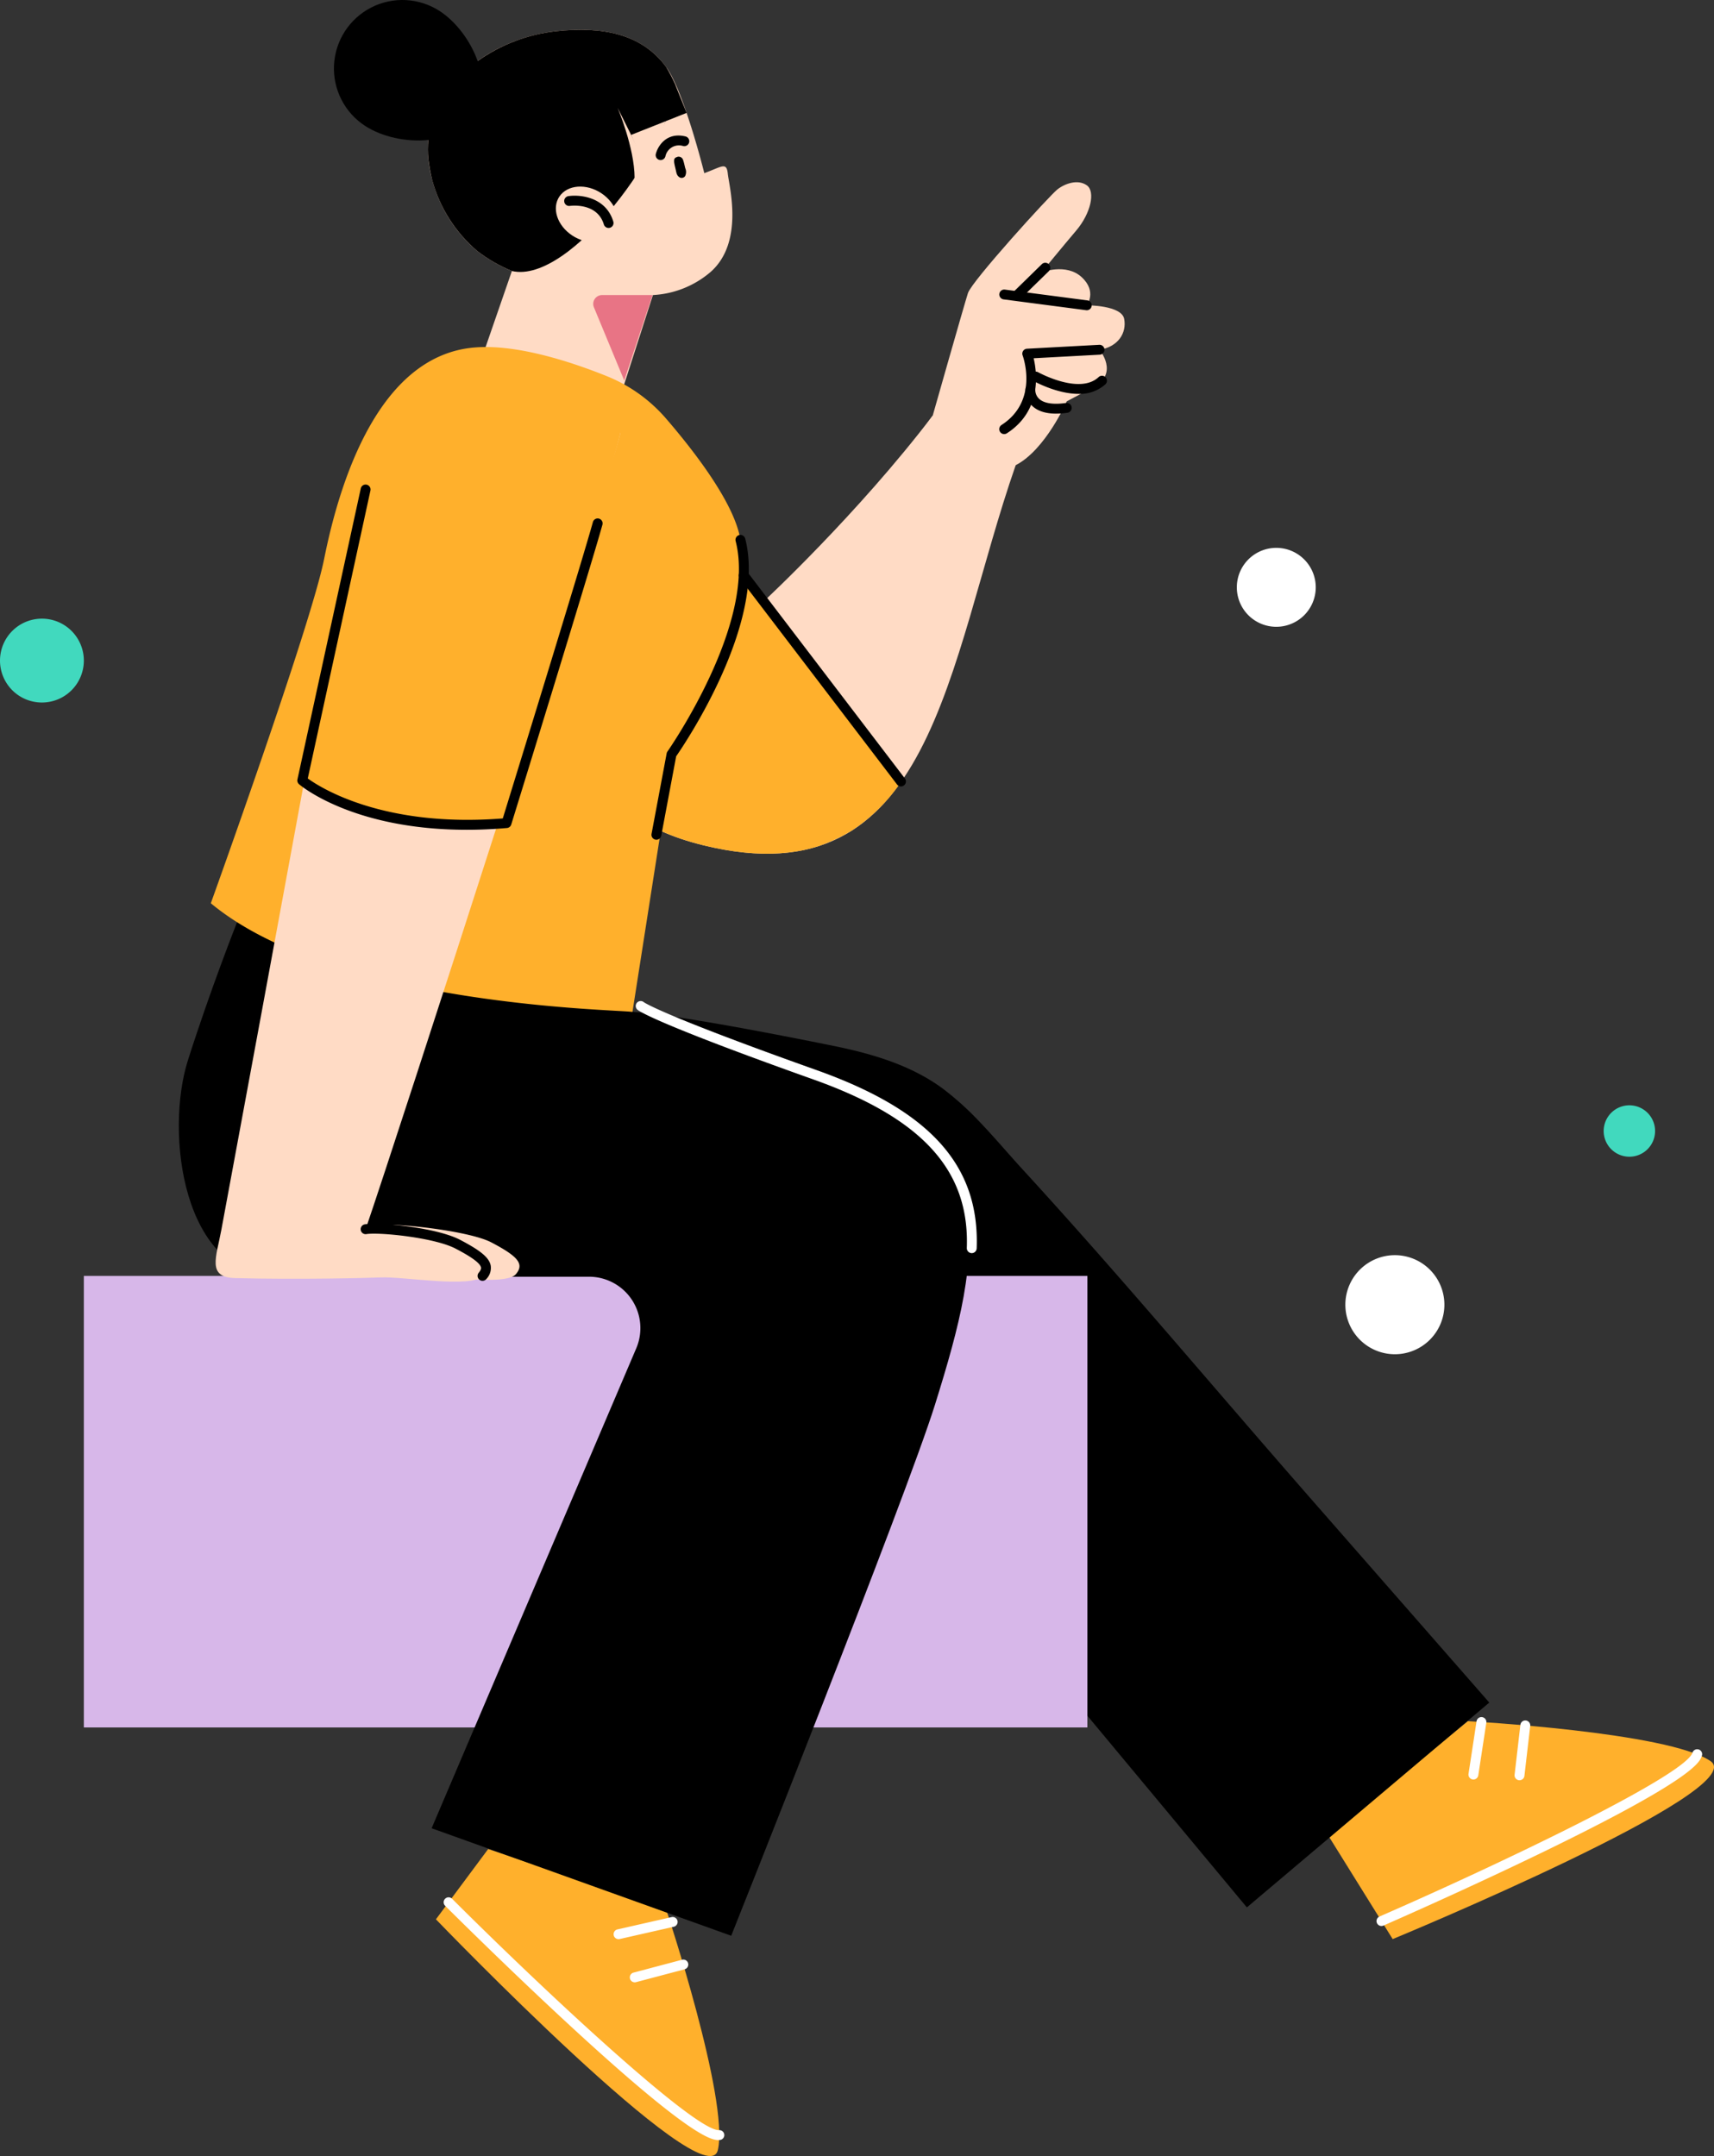 <svg xmlns="http://www.w3.org/2000/svg" xmlns:xlink="http://www.w3.org/1999/xlink" id="Student" width="550.365" height="692.143" viewBox="0 0 550.365 692.143"><rect x="0" y="0" width="550.365" height="692.143" fill="#333333" stroke="none"/><defs><clipPath id="clip-path"><rect id="Rectangle_38" data-name="Rectangle 38" width="322.23" height="144.964" fill="none"></rect></clipPath><clipPath id="clip-path-2"><path id="Path_77" data-name="Path 77" d="M405.872,145.289c-24.068,31.6-54.178,59.551-54.178,59.551-17.023-22.029-26.268-60.8-54.828-72.863l-50.487,20.937c41.266,93.217,44.808,120.214,85.811,130.3,73.911,18.18,78.159-58.39,100.322-122l-26.64-15.92Z" transform="translate(-246.379 -131.977)" fill="none"></path></clipPath><clipPath id="clip-path-3"><path id="Path_83" data-name="Path 83" d="M281.705,325.08s-8.455,21.264-15.857,44.527-1.763,69.483,28.9,69.483H394.63a16.5,16.5,0,0,1,15.18,22.977L344.1,616.146l96.2,34.516s56.11-140.7,65.4-170.4c15.867-50.725,22.384-84.461-38.136-106.007-51.946-18.494-58.579-20.155-58.579-20.155L281.7,325.08Z" transform="translate(-262.929 -325.08)" fill="none"></path></clipPath><clipPath id="clip-path-4"><path id="Path_88" data-name="Path 88" d="M473.2,21.5c-7.98-10.86-20.851-13.023-35.238-11.485A53.551,53.551,0,0,0,412.679,19.6c-2.333-6.541-6.968-12.68-12.25-16.089A21.98,21.98,0,0,0,376.59,40.45c5.421,3.5,13.182,5.2,20.252,4.493a31.235,31.235,0,0,0,0,6.078,60.3,60.3,0,0,0,1.237,6.775,45.6,45.6,0,0,0,14.478,22.8,48.33,48.33,0,0,0,11.119,6.406c18.792,4.425,51.463-40.665,52.42-59.946A48.761,48.761,0,0,0,473.2,21.5Z" transform="translate(-366.528 -0.001)" fill="none"></path></clipPath><clipPath id="clip-path-5"><path id="Path_110" data-name="Path 110" d="M433.975,408.349c10.28-29.9,77.258-237.354,81.833-255.615l-83.622,28.26s-10.979,45.678-17.017,78.6c-7.926,43.207-21.6,117.048-27.511,148.92-1.661,8.959-4.681,15.283,4.428,15.524,20.091.529,42.5-.032,46.876-.22,7.173-.309,29.2,3.551,32.552-.485,2.686-3.237.705-5.64-7.917-10.159-7.186-3.767-25.327-5.53-29.622-4.821Z" transform="translate(-385.817 -152.734)" fill="none"></path></clipPath></defs><path id="Path_69" data-name="Path 69" d="M20.787,398.141a8.252,8.252,0,1,0,8.252-8.253A8.253,8.253,0,0,0,20.787,398.141Z" transform="translate(494.155 -35.052)" fill="#41d9be"></path><path id="Path_70" data-name="Path 70" d="M95.133,458.652a15.9,15.9,0,1,0,15.9-15.9A15.9,15.9,0,0,0,95.133,458.652Z" transform="translate(336.86 -39.805)" fill="#fff"></path><g id="Group_47" data-name="Group 47" transform="translate(26.922 0)"><g id="Group_39" data-name="Group 39" transform="translate(399.635 551.231)"><path id="Path_71" data-name="Path 71" d="M44.768,607.129s64.2,3.467,77.912,12.814S20.631,677.088,20.631,677.088L0,643.932l44.768-36.8Z" transform="translate(0 -605.812)" fill="#ffb02c"></path><path id="Path_72" data-name="Path 72" d="M5.777,673.778a1.587,1.587,0,0,1-.634-3.041c37.552-16.375,98.045-45.135,100.507-52.6a1.586,1.586,0,1,1,3.012.994c-.673,2.04-2.462,7.462-52.857,31.8-24.637,11.9-49.15,22.6-49.395,22.709a1.58,1.58,0,0,1-.633.133Z" transform="translate(11.253 -606.704)" fill="#fff"></path><path id="Path_73" data-name="Path 73" d="M81.9,625.725a1.685,1.685,0,0,1-.242-.018,1.587,1.587,0,0,1-1.329-1.807l2.577-16.87a1.586,1.586,0,1,1,3.136.479l-2.577,16.87a1.587,1.587,0,0,1-1.566,1.347Z" transform="translate(-35.344 -605.682)" fill="#fff"></path><path id="Path_74" data-name="Path 74" d="M66.422,626.071a1.617,1.617,0,0,1-.186-.011,1.587,1.587,0,0,1-1.392-1.759l1.865-16.021a1.586,1.586,0,1,1,3.151.367L68,624.668a1.587,1.587,0,0,1-1.574,1.4Z" transform="translate(-5.067 -605.789)" fill="#fff"></path></g><path id="Path_75" data-name="Path 75" d="M190.5,391.976a94.933,94.933,0,0,0-11.3-10.2c-10.294-7.727-23.107-11.44-35.564-13.963-54.043-10.943-64.349-10.852-64.349-10.852l1.339,85.375a16.5,16.5,0,0,1,18.285,20.594,359.366,359.366,0,0,0,44.909,13.307c-1.022,4-1.225,6.929-.31,8.321L276.563,644.422l77.843-65.757-57.737-65.948c-30.646-35-60.573-70.825-92.022-105.108-4.729-5.156-9.271-10.572-14.147-15.634Z" transform="translate(96.882 -32.092)"></path><g id="Group_40" data-name="Group 40" transform="translate(0 409.602)" clip-path="url(#clip-path)"><rect id="Rectangle_37" data-name="Rectangle 37" width="322.52" height="144.964" transform="translate(-0.001 0)" fill="#d7b7e9"></rect></g><g id="Group_41" data-name="Group 41" transform="translate(113.081 120.112)" clip-path="url(#clip-path-2)"><path id="Path_76" data-name="Path 76" d="M405.872,145.289c-24.068,31.6-54.178,59.551-54.178,59.551-17.023-22.029-26.268-60.8-54.828-72.863l-50.487,20.937c41.266,93.217,44.808,120.214,85.811,130.3,73.911,18.18,78.159-58.39,100.322-122l-26.64-15.92Z" transform="translate(-246.379 -131.977)" fill="#ffdbc5"></path></g><g id="Group_42" data-name="Group 42" transform="translate(113.054 593.581)"><path id="Path_78" data-name="Path 78" d="M424.9,671.639s20.272,61.013,16.594,77.2-90.533-74.049-90.533-74.049l16.784-22.57L424.9,671.638Z" transform="translate(-350.962 -652.216)" fill="#ffb02c"></path><path id="Path_79" data-name="Path 79" d="M437.359,747.188c-2.536,0-9.924-1.9-48.5-37.563-20.092-18.572-39.024-37.466-39.213-37.655a1.586,1.586,0,1,1,2.242-2.244c28.984,28.952,77.925,74.69,85.736,74.28a1.586,1.586,0,0,1,.178,3.167c-.132.007-.277.015-.442.015Z" transform="translate(-346.699 -653.748)" fill="#fff"></path><path id="Path_80" data-name="Path 80" d="M367.24,683.318a1.586,1.586,0,0,1-.349-3.133l17.377-3.943a1.586,1.586,0,0,1,.7,3.094l-17.377,3.943a1.621,1.621,0,0,1-.352.039Z" transform="translate(-308.599 -654.372)" fill="#fff"></path><path id="Path_81" data-name="Path 81" d="M363.5,698.528a1.586,1.586,0,0,1-.4-3.12l15.591-4.129a1.586,1.586,0,1,1,.813,3.066L363.9,698.474a1.573,1.573,0,0,1-.407.054Z" transform="translate(-299.658 -655.723)" fill="#fff"></path></g><g id="Group_43" data-name="Group 43" transform="translate(30.5 295.855)" clip-path="url(#clip-path-3)"><path id="Path_82" data-name="Path 82" d="M281.705,325.08s-8.455,21.264-15.857,44.527-1.763,69.483,28.9,69.483H394.63a16.5,16.5,0,0,1,15.18,22.977L344.1,616.146l96.2,34.516s56.11-140.7,65.4-170.4c15.867-50.725,22.384-84.461-38.136-106.007-51.946-18.494-58.579-20.155-58.579-20.155L281.7,325.08Z" transform="translate(-262.929 -325.08)"></path></g><path id="Path_84" data-name="Path 84" d="M388.164,92.89l-13.939,40.292,45.656,9.371,12.845-39.882Z" transform="translate(-249.865 -8.351)" fill="#ffdbc5"></path><path id="Path_85" data-name="Path 85" d="M435.115,56.532c-.336-1.387-6.722-26.563-12.248-34.084-7.98-10.859-20.851-13.023-35.238-11.485-22.191,2.371-43.474,19.153-41.1,41.344a45.244,45.244,0,0,0,15.69,29.239,48.364,48.364,0,0,0,11.119,6.406c1.4.562,8.921,7.356,13.127,8.69a21.628,21.628,0,0,0,7.216,1.223c8.315.248,24.894-1.317,24.817-2.193a30.9,30.9,0,0,0,18.638-7.416c10.856-9.575,5.932-27.578,5.532-31.489-.4-3.951-1.847-2.322-7.548-.234Z" transform="translate(-235.888 -0.946)" fill="#ffdbc5"></path><path id="Path_86" data-name="Path 86" d="M366.239,58.967c-.216-.864-.384-1.756-.684-2.6a1.493,1.493,0,0,0-1.766-1.067,1.378,1.378,0,0,0-.319.137,1.02,1.02,0,0,0-.8,1c0,.035.013.071.015.106a1.871,1.871,0,0,0-.014.44c.106.883.354,1.757.547,2.626.209.941.3,1.71,1.188,2.287a1.344,1.344,0,0,0,1.786-.383,2.953,2.953,0,0,0,.047-2.551Z" transform="translate(-173.129 -4.97)"></path><g id="Group_44" data-name="Group 44" transform="translate(80.302)" clip-path="url(#clip-path-4)"><path id="Path_87" data-name="Path 87" d="M473.2,21.5c-7.98-10.86-20.851-13.023-35.238-11.485A53.551,53.551,0,0,0,412.679,19.6c-2.333-6.541-6.968-12.68-12.25-16.089A21.98,21.98,0,0,0,376.59,40.45c5.421,3.5,13.182,5.2,20.252,4.493a31.235,31.235,0,0,0,0,6.078,60.3,60.3,0,0,0,1.237,6.775,45.6,45.6,0,0,0,14.478,22.8,48.33,48.33,0,0,0,11.119,6.406c18.792,4.425,51.463-40.665,52.42-59.946A48.761,48.761,0,0,0,473.2,21.5Z" transform="translate(-366.528 -0.001)"></path></g><path id="Path_89" data-name="Path 89" d="M363.107,55.687a1.585,1.585,0,0,1-1.537-1.971c.657-2.592,3.5-7.1,9.55-5.613a1.586,1.586,0,0,1-.757,3.08,4.45,4.45,0,0,0-5.72,3.322,1.593,1.593,0,0,1-1.535,1.182Z" transform="translate(-177.905 -4.299)"></path><path id="Path_90" data-name="Path 90" d="M379.676,190.523c5.272-26.478,17.962-64.545,47.215-67.858,13.829-1.566,32.056,4.463,43.587,9.106A49.616,49.616,0,0,1,489.5,145.4c8.79,10.185,22.019,27.151,23.857,38.911,2.284,14.606-19.673,55.765-19.673,55.765l-14.991,95.8c-3.075-.777-95.245-1.556-135.387-34.9,0,0,32.128-89.172,36.367-110.461Z" transform="translate(-302.531 -11.005)" fill="#ffb02c"></path><g id="Group_45" data-name="Group 45" transform="translate(151.565 59.901)"><path id="Path_91" data-name="Path 91" d="M404.965,81.143c-3.056,3.407-9.218,3.295-13.763-.252s-5.75-9.183-2.694-12.589,9.217-3.294,13.762.252,5.751,9.183,2.694,12.589Z" transform="translate(-386.82 -65.819)" fill="#ffdbc5"></path><path id="Path_92" data-name="Path 92" d="M402.521,79.389A1.587,1.587,0,0,1,401,78.26c-2.134-7.09-10.573-6-10.93-5.951a1.586,1.586,0,0,1-.449-3.14c3.961-.572,12.076.4,14.417,8.177a1.589,1.589,0,0,1-1.52,2.044Z" transform="translate(-385.591 -66.108)"></path></g><path id="Path_93" data-name="Path 93" d="M376.344,38.048s5.416,12.737,5.448,22.495,4.085-3.408,4.085-3.408l-9.533-19.086Z" transform="translate(-204.945 -3.421)" fill="#ffdbc5"></path><path id="Path_94" data-name="Path 94" d="M364.691,45.979l17.81-7.061-3.678-9.187-16.336,3.477Z" transform="translate(-188.957 -2.673)"></path><path id="Path_95" data-name="Path 95" d="M380.964,42.771l-11.051,4.38,5.525,12.514Z" transform="translate(-194.179 -3.846)" fill="#ffdbc5"></path><path id="Path_96" data-name="Path 96" d="M372.575,283.213c14.991,3.687,27.116,3.476,37.107.266l.113-.037c.076-.025.15-.055.226-.079a55.858,55.858,0,0,0,10.416-4.954A56.77,56.77,0,0,0,436.142,262.8c-.5-.508-.961-.982-.958-.986l-43.1-56.971c-.714-.923-1.409-1.886-2.1-2.864q-.257-.366-.512-.735c-1.359-1.975-2.675-4.048-3.961-6.2-.16-.268-.321-.538-.481-.809-1.281-2.173-2.538-4.417-3.781-6.71-.157-.29-.316-.582-.472-.874-1.283-2.384-2.559-4.811-3.842-7.26q-1.07-2.045-2.152-4.1-1.4-2.654-2.83-5.3-.745-1.373-1.505-2.738-.818-1.47-1.658-2.923c-.177-.308-.358-.613-.537-.918q-.609-1.042-1.229-2.072-.311-.517-.627-1.032-.624-1.017-1.262-2.019c-.195-.307-.388-.615-.585-.919-.619-.956-1.246-1.9-1.887-2.837-.506-.735-1.014-1.447-1.526-2.153-.155-.213-.312-.423-.468-.635q-.576-.781-1.167-1.546c-.162-.21-.322-.42-.486-.628-.538-.684-1.082-1.363-1.639-2.026s-1.134-1.322-1.707-1.959c-.171-.19-.345-.377-.517-.564q-.647-.7-1.311-1.384c-.178-.183-.356-.368-.536-.549q-1.814-1.82-3.76-3.467c-.191-.161-.385-.319-.578-.477q-.73-.6-1.482-1.171c-.2-.153-.4-.307-.6-.456a48.7,48.7,0,0,0-4.25-2.814c-.217-.128-.439-.251-.659-.376q-.826-.468-1.675-.9c-.228-.117-.453-.235-.683-.348-.775-.381-1.559-.749-2.364-1.088L323.6,137.638l-20.232,8.39-16.6,6.885c41.266,93.217,44.808,120.213,85.811,130.3Z" transform="translate(-173.683 -11.865)" fill="#ffb02c"></path><path id="Path_97" data-name="Path 97" d="M342.118,286.541a1.632,1.632,0,0,1-.295-.027,1.585,1.585,0,0,1-1.266-1.851l4.848-25.82a1.583,1.583,0,0,1,.262-.621c.288-.409,28.7-41.151,21.893-67.555a1.586,1.586,0,1,1,3.072-.792c6.938,26.928-19.373,65.852-22.173,69.888l-4.785,25.485a1.587,1.587,0,0,1-1.557,1.294Z" transform="translate(-158.267 -16.963)"></path><path id="Path_98" data-name="Path 98" d="M393.544,104.082h-16.2a2.84,2.84,0,0,0-2.624,3.927l9.743,23.511,9.076-27.437Z" transform="translate(-210.938 -9.358)" fill="#e87485"></path><path id="Path_99" data-name="Path 99" d="M337.193,270.558a1.583,1.583,0,0,1-1.262-.624l-50.5-66.191a1.586,1.586,0,0,1,2.522-1.925l50.5,66.19a1.586,1.586,0,0,1-1.26,2.548Z" transform="translate(-74.81 -18.088)"></path><path id="Path_100" data-name="Path 100" d="M475.585,437.69c-7.186-3.767-30.79-6.234-35.085-5.526-2.3.137-1.676,4.292-5.281,6.322a57.422,57.422,0,0,0-13.771,10.231c15.467.209,25.757-.222,29.5-.383,7.173-.309,29.2,3.551,32.552-.485,2.686-3.237.7-5.64-7.917-10.159Z" transform="translate(-344.735 -38.841)" fill="#ffdbc5"></path><path id="Path_101" data-name="Path 101" d="M367.989,434.038a1.6,1.6,0,0,1-1.586-1.644c.91-24.97-14.3-41.663-49.306-54.127-50.774-18.076-56.039-22-56.472-22.388a1.586,1.586,0,0,1,2.06-2.411c.331.241,6.35,4.321,55.475,21.811,36.525,13,52.382,30.654,51.412,57.231a1.586,1.586,0,0,1-1.585,1.528Z" transform="translate(-82.884 -31.745)" fill="#fff"></path><path id="Path_102" data-name="Path 102" d="M214.878,139.2s10.082-35.5,11.316-39.34,26.255-31.358,28.727-33.281,6.558-3.32,9.42-1.321S265.6,74.306,261,79.736s-11.218,13.5-11.218,13.5,7.91-3.124,12.933,1.526,1.626,9.03,1.626,9.03,11.179-.055,12.019,4.368-1.861,8.961-7.942,9.9c0,0,6.468,7.595-2.018,12.077l-8.486,4.482s-6.786,15.578-16.4,20.5l-11.153,15.915L207.93,148.754l6.948-9.551Z" transform="translate(57.696 -5.78)" fill="#ffdbc5"></path><path id="Path_103" data-name="Path 103" d="M247.664,108.781a1.624,1.624,0,0,1-.208-.014l-26.516-3.474a1.586,1.586,0,0,1,.411-3.145l26.515,3.474a1.586,1.586,0,0,1-.2,3.159Z" transform="translate(74.376 -9.183)"></path><path id="Path_104" data-name="Path 104" d="M216.665,150.291a1.587,1.587,0,0,1-.86-2.921c11.964-7.7,6.99-21.76,6.772-22.355a1.587,1.587,0,0,1,1.4-2.131l23.191-1.253a1.586,1.586,0,1,1,.171,3.167l-21.215,1.147c1.121,4.777,2.6,16.877-8.6,24.092a1.58,1.58,0,0,1-.857.253Z" transform="translate(78.859 -10.935)"></path><path id="Path_105" data-name="Path 105" d="M236.473,144.981c-3.347,0-5.91-.823-7.644-2.459a7.14,7.14,0,0,1-2.2-5.438,1.586,1.586,0,0,1,3.162.251,3.91,3.91,0,0,0,1.253,2.912c1.567,1.443,4.551,1.9,8.628,1.312a1.586,1.586,0,1,1,.451,3.14,25.845,25.845,0,0,1-3.647.28Z" transform="translate(75.717 -12.194)"></path><path id="Path_106" data-name="Path 106" d="M235.758,104.455a1.585,1.585,0,0,1-1.108-2.72l8.821-8.612a1.586,1.586,0,0,1,2.216,2.269L236.866,104A1.581,1.581,0,0,1,235.758,104.455Z" transform="translate(64.158 -8.332)"></path><path id="Path_107" data-name="Path 107" d="M464.715,437.888a1.587,1.587,0,0,1-.528-3.083l20.945-7.4a1.586,1.586,0,1,1,1.057,2.992l-20.945,7.4a1.579,1.579,0,0,1-.528.091Z" transform="translate(-385.298 -38.416)"></path><path id="Path_108" data-name="Path 108" d="M229.514,138.23c-6.947,0-14.074-3.929-14.5-4.169a1.586,1.586,0,0,1,1.549-2.769c.132.074,13.268,7.3,19.4,1.564a1.586,1.586,0,1,1,2.168,2.315,12.205,12.205,0,0,1-8.615,3.057Z" transform="translate(89.87 -11.786)"></path><g id="Group_46" data-name="Group 46" transform="translate(42.319 139.003)" clip-path="url(#clip-path-5)"><path id="Path_109" data-name="Path 109" d="M433.975,408.349c10.28-29.9,77.258-237.354,81.833-255.615l-83.622,28.26s-10.979,45.678-17.017,78.6c-7.926,43.207-21.6,117.048-27.511,148.92-1.661,8.959-4.681,15.283,4.428,15.524,20.091.529,42.5-.032,46.876-.22,7.173-.309,29.2,3.551,32.552-.485,2.686-3.237.705-5.64-7.917-10.159-7.186-3.767-25.327-5.53-29.622-4.821Z" transform="translate(-385.817 -152.734)" fill="#ffdbc5"></path></g><path id="Path_111" data-name="Path 111" d="M412.748,141.747s-18.707,78.879-24.807,111.789c-.285,1.537-1.738,7.97-2.124,9.76,0,0,28.5,16.353,65.582,13.682,0,0,32.475-108.784,36.6-125.231l-75.246-10Z" transform="translate(-315.683 -12.744)" fill="#ffb02c"></path><path id="Path_112" data-name="Path 112" d="M446.486,281.749c-36.189,0-53.03-13.963-53.8-14.623a1.585,1.585,0,0,1-.521-1.544L412.5,172.177a1.586,1.586,0,1,1,3.1.675l-20.12,92.422c3.981,2.894,24.183,15.869,62.619,12.835,2.946-9.547,25.42-82.41,28.937-95.143a1.586,1.586,0,1,1,3.058.845c-3.758,13.607-29.025,95.434-29.28,96.259a1.586,1.586,0,0,1-1.38,1.112c-4.56.392-8.876.568-12.943.569Z" transform="translate(-323.577 -15.367)"></path><path id="Path_113" data-name="Path 113" d="M470.641,449.994a1.586,1.586,0,0,1-1.219-2.6c.864-1.041.766-1.525.73-1.708-.392-1.96-6.038-4.919-8.163-6.033-6.845-3.588-24.654-5.318-28.628-4.662a1.586,1.586,0,1,1-.516-3.13c4.5-.742,22.981.978,30.617,4.981,6.641,3.481,9.3,5.709,9.8,8.22a5.1,5.1,0,0,1-1.4,4.357,1.582,1.582,0,0,1-1.221.573Z" transform="translate(-342.626 -38.81)"></path></g><path id="Path_114" data-name="Path 114" d="M165.85,205.922a12.67,12.67,0,1,1-12.67-12.67A12.67,12.67,0,0,1,165.85,205.922Z" transform="translate(256.636 -17.374)" fill="#fff"></path><path id="Path_115" data-name="Path 115" d="M602.071,231.686a13.461,13.461,0,1,1-13.461-13.46A13.461,13.461,0,0,1,602.071,231.686Z" transform="translate(-575.149 -19.619)" fill="#41d9be"></path></svg>